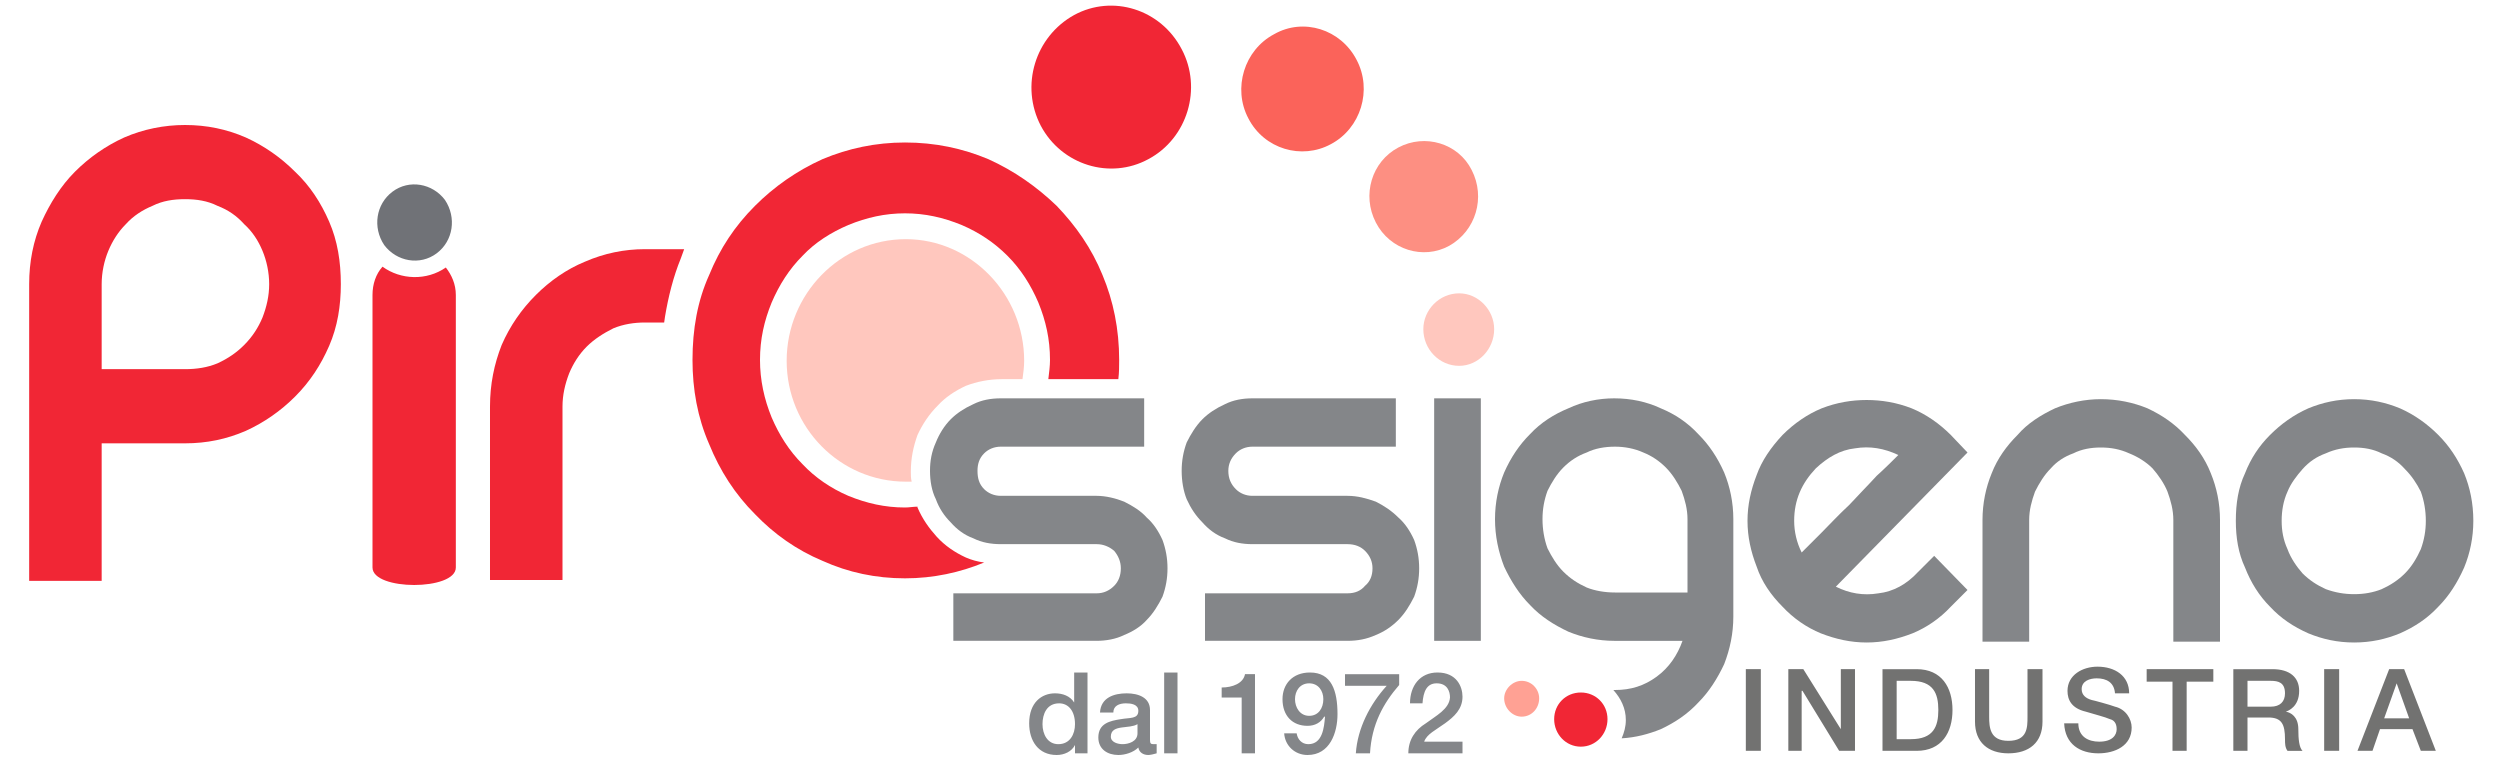 <?xml version="1.0" encoding="UTF-8"?>
<!DOCTYPE svg PUBLIC "-//W3C//DTD SVG 1.1//EN" "http://www.w3.org/Graphics/SVG/1.1/DTD/svg11.dtd">
<!-- Creator: CorelDRAW X8 -->
<svg xmlns="http://www.w3.org/2000/svg" xml:space="preserve" width="3000px" height="910px" version="1.1" style="shape-rendering:geometricPrecision; text-rendering:geometricPrecision; image-rendering:optimizeQuality; fill-rule:evenodd; clip-rule:evenodd"
viewBox="0 0 3000 910"
 xmlns:xlink="http://www.w3.org/1999/xlink">
 <defs>
  <style type="text/css">
   <![CDATA[
    .fil6 {fill:#707277;fill-rule:nonzero}
    .fil7 {fill:#727271;fill-rule:nonzero}
    .fil4 {fill:#848689;fill-rule:nonzero}
    .fil3 {fill:#F12635;fill-rule:nonzero}
    .fil2 {fill:#FB635A;fill-rule:nonzero}
    .fil1 {fill:#FD8F82;fill-rule:nonzero}
    .fil5 {fill:#FFA194;fill-rule:nonzero}
    .fil0 {fill:#FFC7BE;fill-rule:nonzero}
   ]]>
  </style>
 </defs>
 <g id="Livello_x0020_1">
  <g id="_2355971362480">
   <path class="fil0" d="M1793 395c0,24 -19,44 -42,44 -24,0 -43,-20 -43,-44 0,-23 19,-43 43,-43 23,0 42,20 42,43z"/>
   <path class="fil1" d="M1766 204c17,33 5,73 -27,91 -31,17 -71,5 -88,-28 -17,-33 -5,-73 27,-90 32,-17 72,-5 88,27z"/>
   <path class="fil2" d="M1628 72c19,36 5,82 -31,101 -35,19 -80,6 -99,-31 -19,-36 -5,-82 31,-101 35,-20 80,-6 99,31z"/>
   <path class="fil3" d="M1418 59c25,47 7,107 -40,132 -46,25 -104,7 -129,-40 -25,-48 -7,-107 40,-133 46,-25 104,-7 129,41z"/>
   <path class="fil3" d="M395 266c-10,-23 -23,-43 -41,-60 -17,-17 -37,-31 -59,-41 -23,-10 -47,-15 -73,-15 -25,0 -50,5 -73,15 -22,10 -42,24 -59,41 -17,17 -30,38 -40,60 -10,23 -15,48 -15,75l0 356 87 0 0 -165 100 0c26,0 50,-5 73,-15 22,-10 42,-24 59,-41 18,-18 31,-38 41,-61 10,-23 14,-48 14,-74 0,-27 -4,-52 -14,-75zm-80 115c-5,12 -12,23 -22,33 -9,9 -19,16 -32,22 -12,5 -25,7 -39,7l-100 0 0 -102c0,-14 3,-28 8,-40 5,-12 12,-23 21,-32 9,-10 20,-17 32,-22 12,-6 25,-8 39,-8 14,0 27,2 39,8 13,5 23,12 32,22 10,9 17,20 22,32 5,12 8,26 8,40 0,14 -3,27 -8,40z"/>
   <path class="fil3" d="M810 299l-36 0c-25,0 -49,5 -72,15 -22,9 -42,23 -59,40 -17,17 -31,37 -41,60 -9,23 -14,47 -14,74l0 208 87 0 0 -208c0,-14 3,-27 8,-40 5,-12 12,-23 21,-32 9,-9 20,-16 32,-22 12,-5 25,-7 38,-7l23 0 1 -7c4,-24 10,-48 19,-70l4 -11 -11 0z"/>
   <path class="fil3" d="M1124 644c-9,-10 -17,-21 -23,-35 0,0 0,-1 0,-1 -5,0 -10,1 -15,1 -24,0 -46,-5 -68,-14 -21,-9 -40,-22 -55,-38 -16,-16 -28,-35 -37,-56 -9,-22 -14,-45 -14,-69 0,-25 5,-47 14,-69 9,-21 21,-40 37,-56 15,-16 34,-28 55,-37 22,-9 44,-14 68,-14 24,0 46,5 68,14 21,9 39,21 55,37 16,16 28,35 37,56 9,22 14,44 14,69 0,7 -1,15 -2,23l84 0c1,-8 1,-16 1,-23 0,-37 -7,-71 -20,-102 -13,-32 -32,-59 -55,-83 -24,-23 -51,-42 -82,-56 -31,-13 -64,-20 -100,-20 -35,0 -68,7 -99,20 -31,14 -58,33 -81,56 -24,24 -42,51 -55,83 -14,31 -20,65 -20,102 0,35 6,69 20,101 13,32 31,60 55,84 23,24 50,43 81,56 31,14 64,21 99,21 34,0 66,-7 95,-19 -8,-1 -15,-3 -22,-6 -13,-6 -25,-14 -35,-25z"/>
   <path class="fil0" d="M1101 522c6,-13 14,-25 24,-35 9,-10 21,-18 34,-24 13,-5 28,-8 43,-8l25 0c1,-7 2,-15 2,-22 0,-80 -64,-146 -142,-146 -79,0 -143,66 -143,146 0,80 64,145 143,145 2,0 4,0 7,0 -1,-4 -1,-8 -1,-12 0,-16 3,-30 8,-44z"/>
   <path class="fil4" d="M1373 478l0 58 -172 0c-8,0 -15,3 -20,8 -6,6 -8,13 -8,21 0,9 2,16 8,22 5,5 12,8 20,8l115 0c11,0 23,3 33,7 10,5 20,11 27,19 8,7 14,16 19,27 4,11 6,22 6,34 0,12 -2,23 -6,34 -5,10 -11,20 -19,28 -7,8 -17,14 -27,18 -10,5 -22,7 -33,7l-172 0 0 -57 172 0c8,0 15,-3 21,-9 5,-5 8,-12 8,-21 0,-8 -3,-15 -8,-21 -6,-5 -13,-8 -21,-8l-115 0c-12,0 -23,-2 -33,-7 -11,-4 -20,-11 -27,-19 -8,-8 -14,-17 -18,-28 -5,-10 -7,-22 -7,-34 0,-12 2,-23 7,-34 4,-10 10,-20 18,-28 7,-7 16,-13 27,-18 10,-5 21,-7 33,-7l172 0z"/>
   <path class="fil4" d="M1675 478l0 58 -172 0c-8,0 -15,3 -20,8 -6,6 -9,13 -9,21 0,9 3,16 9,22 5,5 12,8 20,8l114 0c12,0 23,3 34,7 10,5 19,11 27,19 8,7 14,16 19,27 4,11 6,22 6,34 0,12 -2,23 -6,34 -5,10 -11,20 -19,28 -8,8 -17,14 -27,18 -11,5 -22,7 -34,7l-171 0 0 -57 171 0c9,0 16,-3 21,-9 6,-5 9,-12 9,-21 0,-8 -3,-15 -9,-21 -5,-5 -12,-8 -21,-8l-114 0c-12,0 -23,-2 -33,-7 -11,-4 -20,-11 -27,-19 -8,-8 -14,-17 -19,-28 -4,-10 -6,-22 -6,-34 0,-12 2,-23 6,-34 5,-10 11,-20 19,-28 7,-7 16,-13 27,-18 10,-5 21,-7 33,-7l172 0z"/>
   <polygon class="fil4" points="1777,769 1721,769 1721,478 1777,478 "/>
   <path class="fil4" d="M2321 667l40 41 -20 20c-13,14 -29,25 -46,32 -18,7 -36,11 -55,11 -19,0 -37,-4 -55,-11 -17,-7 -33,-18 -46,-32 -14,-14 -25,-30 -31,-48 -7,-18 -11,-36 -11,-55 0,-19 4,-37 11,-55 6,-17 17,-33 31,-48 14,-14 30,-25 47,-32 18,-7 36,-10 54,-10 18,0 36,3 54,10 17,7 33,18 47,32l20 21 -158 161c16,8 33,11 51,8 18,-2 34,-11 47,-25l20 -20zm-142 -105c-17,18 -26,38 -26,63 0,13 3,26 9,38 5,-5 13,-13 24,-24 10,-10 21,-22 33,-33 11,-12 23,-24 33,-35 11,-10 20,-19 26,-25 -17,-8 -34,-11 -52,-8 -18,2 -33,11 -47,24z"/>
   <path class="fil4" d="M2390 568c7,-18 18,-33 31,-46 12,-14 28,-24 45,-32 17,-7 36,-11 55,-11 20,0 39,4 56,11 17,8 32,18 45,32 13,13 24,28 31,46 7,17 11,36 11,56l0 146 -56 0 0 -146c0,-12 -3,-23 -7,-34 -4,-10 -11,-20 -18,-28 -8,-8 -18,-14 -28,-18 -11,-5 -22,-7 -34,-7 -12,0 -23,2 -33,7 -11,4 -20,10 -27,18 -8,8 -14,18 -19,28 -4,11 -7,22 -7,34l0 146 -56 0 0 -146c0,-20 4,-39 11,-56z"/>
   <path class="fil4" d="M2683 625c0,-21 3,-40 11,-57 7,-18 17,-33 30,-46 13,-13 28,-24 46,-32 17,-7 35,-11 55,-11 20,0 38,4 55,11 18,8 33,19 46,32 13,13 23,28 31,46 7,17 11,36 11,57 0,20 -4,39 -11,56 -8,18 -18,34 -31,47 -13,14 -28,24 -46,32 -17,7 -35,11 -55,11 -20,0 -38,-4 -55,-11 -18,-8 -33,-18 -46,-32 -13,-13 -23,-29 -30,-47 -8,-17 -11,-36 -11,-56zm55 0c0,12 2,23 7,34 4,11 11,21 18,29 8,8 17,14 28,19 11,4 22,6 34,6 12,0 23,-2 33,-6 11,-5 20,-11 28,-19 8,-8 14,-18 19,-29 4,-11 6,-22 6,-34 0,-12 -2,-24 -6,-35 -5,-10 -11,-19 -19,-27 -8,-9 -17,-15 -28,-19 -10,-5 -21,-7 -33,-7 -12,0 -23,2 -34,7 -11,4 -20,10 -28,19 -7,8 -14,17 -18,27 -5,11 -7,23 -7,35z"/>
   <path class="fil4" d="M2069 567c-8,-18 -18,-33 -31,-46 -13,-14 -28,-24 -45,-31 -17,-8 -36,-12 -56,-12 -19,0 -38,4 -55,12 -17,7 -33,17 -46,31 -13,13 -23,28 -31,46 -7,17 -11,36 -11,56 0,20 4,39 11,57 8,17 18,33 31,46 13,14 29,24 46,32 17,7 36,11 55,11l82 0c-6,17 -16,32 -31,43 -15,11 -31,16 -50,16l-2 0c9,10 15,22 15,36 0,8 -2,15 -5,22 17,-1 32,-5 47,-11 17,-8 32,-18 45,-32 13,-13 23,-29 31,-46 7,-18 11,-37 11,-57l0 -117c0,-20 -4,-39 -11,-56zm-44 144l-87 0c-12,0 -24,-2 -34,-6 -11,-5 -20,-11 -28,-19 -8,-8 -14,-18 -19,-28 -4,-11 -6,-23 -6,-35 0,-12 2,-23 6,-34 5,-10 11,-20 19,-28 8,-8 17,-14 28,-18 10,-5 22,-7 34,-7 11,0 23,2 34,7 10,4 19,10 27,18 8,8 14,18 19,28 4,11 7,22 7,34l0 88z"/>
   <path class="fil3" d="M1929 863c0,18 -14,33 -32,33 -18,0 -32,-15 -32,-33 0,-18 14,-32 32,-32 18,0 32,14 32,32z"/>
   <path class="fil5" d="M1847 838c0,12 -9,22 -21,22 -11,0 -21,-10 -21,-22 0,-11 10,-21 21,-21 12,0 21,10 21,21z"/>
   <path class="fil3" d="M459 320c-8,9 -12,21 -12,34l0 327c0,28 100,28 100,0l0 -327c0,-13 -5,-24 -12,-33 -23,16 -54,15 -76,-1z"/>
   <path class="fil6" d="M461 294c-14,-21 -10,-49 10,-64 20,-15 48,-10 63,10 14,21 10,49 -10,64 -20,15 -48,10 -63,-10z"/>
   <path class="fil7" d="M2095 901l18 0 0 -98 -18 0 0 98zm51 0l16 0 0 -72 1 0 44 72 19 0 0 -98 -17 0 0 72 0 0 -45 -72 -18 0 0 98zm130 -84l17 0c27,0 33,15 33,35 0,20 -6,35 -33,35l-17 0 0 -70zm-17 84l41 0c30,0 43,-22 43,-49 0,-27 -13,-49 -43,-49l-41 0 0 98zm111 -35c0,25 16,38 40,38 25,0 41,-13 41,-38l0 -63 -18 0 0 57c0,13 0,29 -23,29 -22,0 -23,-16 -23,-29l0 -57 -17 0 0 63zm107 2c1,25 19,36 41,36 20,0 40,-9 40,-31 0,-10 -7,-22 -20,-25 -5,-2 -27,-8 -28,-8 -7,-2 -12,-6 -12,-13 0,-10 10,-13 18,-13 12,0 21,5 22,18l17 0c0,-21 -17,-32 -38,-32 -18,0 -36,10 -36,29 0,11 5,21 22,25 13,4 22,6 29,9 4,1 8,4 8,12 0,7 -5,15 -21,15 -13,0 -25,-6 -25,-22l-17 0zm99 -50l31 0 0 83 17 0 0 -83 32 0 0 -15 -80 0 0 15zm121 -1l28 0c9,0 17,2 17,15 0,10 -6,16 -17,16l-28 0 0 -31zm-17 84l17 0 0 -40 25 0c16,0 20,8 20,26 0,5 0,10 3,14l18 0c-4,-4 -5,-14 -5,-26 0,-15 -9,-20 -15,-21l0 0c3,-1 16,-6 16,-25 0,-16 -11,-26 -32,-26l-47 0 0 98zm109 0l18 0 0 -98 -18 0 0 98zm87 -81l0 0 15 42 -30 0 15 -42zm-47 81l18 0 9 -26 39 0 10 26 18 0 -38 -98 -18 0 -38 98z"/>
   <path class="fil4" d="M1251 869c0,-12 5,-25 20,-25 11,0 19,9 19,25 0,12 -6,24 -20,24 -13,0 -19,-12 -19,-24zm54 -62l-16 0 0 36 0 0c-5,-8 -14,-11 -23,-11 -16,0 -31,11 -31,36 0,21 11,38 33,38 9,0 18,-4 22,-12l0 0 0 10 15 0 0 -97zm60 73c0,10 -11,13 -18,13 -5,0 -14,-2 -14,-9 0,-8 6,-10 13,-11 7,-1 14,-1 19,-4l0 11zm15 -28c0,-15 -14,-20 -28,-20 -15,0 -31,5 -32,23l16 0c0,-8 7,-11 15,-11 6,0 15,1 15,9 0,10 -10,8 -21,10 -13,2 -27,5 -27,22 0,14 11,21 24,21 8,0 18,-3 24,-9 1,6 6,9 12,9 2,0 7,-1 10,-2l0 -11c-2,0 -3,0 -4,0 -3,0 -4,-1 -4,-5l0 -36zm17 52l16 0 0 -97 -16 0 0 97zm69 -67l24 0 0 67 16 0 0 -95 -12 0c-2,11 -15,16 -28,16l0 12zm105 -17c11,0 17,9 17,19 0,11 -6,20 -17,20 -11,0 -17,-10 -17,-20 0,-10 6,-19 17,-19zm-30 60c1,15 13,26 28,26 27,0 36,-27 36,-49 0,-28 -7,-50 -33,-50 -21,0 -33,14 -33,32 0,20 12,32 30,32 9,0 16,-4 20,-11l1 0c-1,13 -3,33 -20,33 -8,0 -13,-6 -14,-13l-15 0zm73 -57l50 0c-20,22 -35,51 -37,81l17 0c2,-35 16,-60 35,-82l0 -13 -65 0 0 14zm141 67l-46 0c3,-9 14,-14 25,-22 11,-8 21,-17 21,-32 0,-12 -7,-29 -30,-29 -21,0 -33,16 -33,37l15 0c1,-14 5,-24 17,-24 13,0 16,10 16,17 -1,14 -17,22 -29,31 -13,8 -21,20 -21,36l65 0 0 -14z"/>
  </g>
 </g>
</svg>
